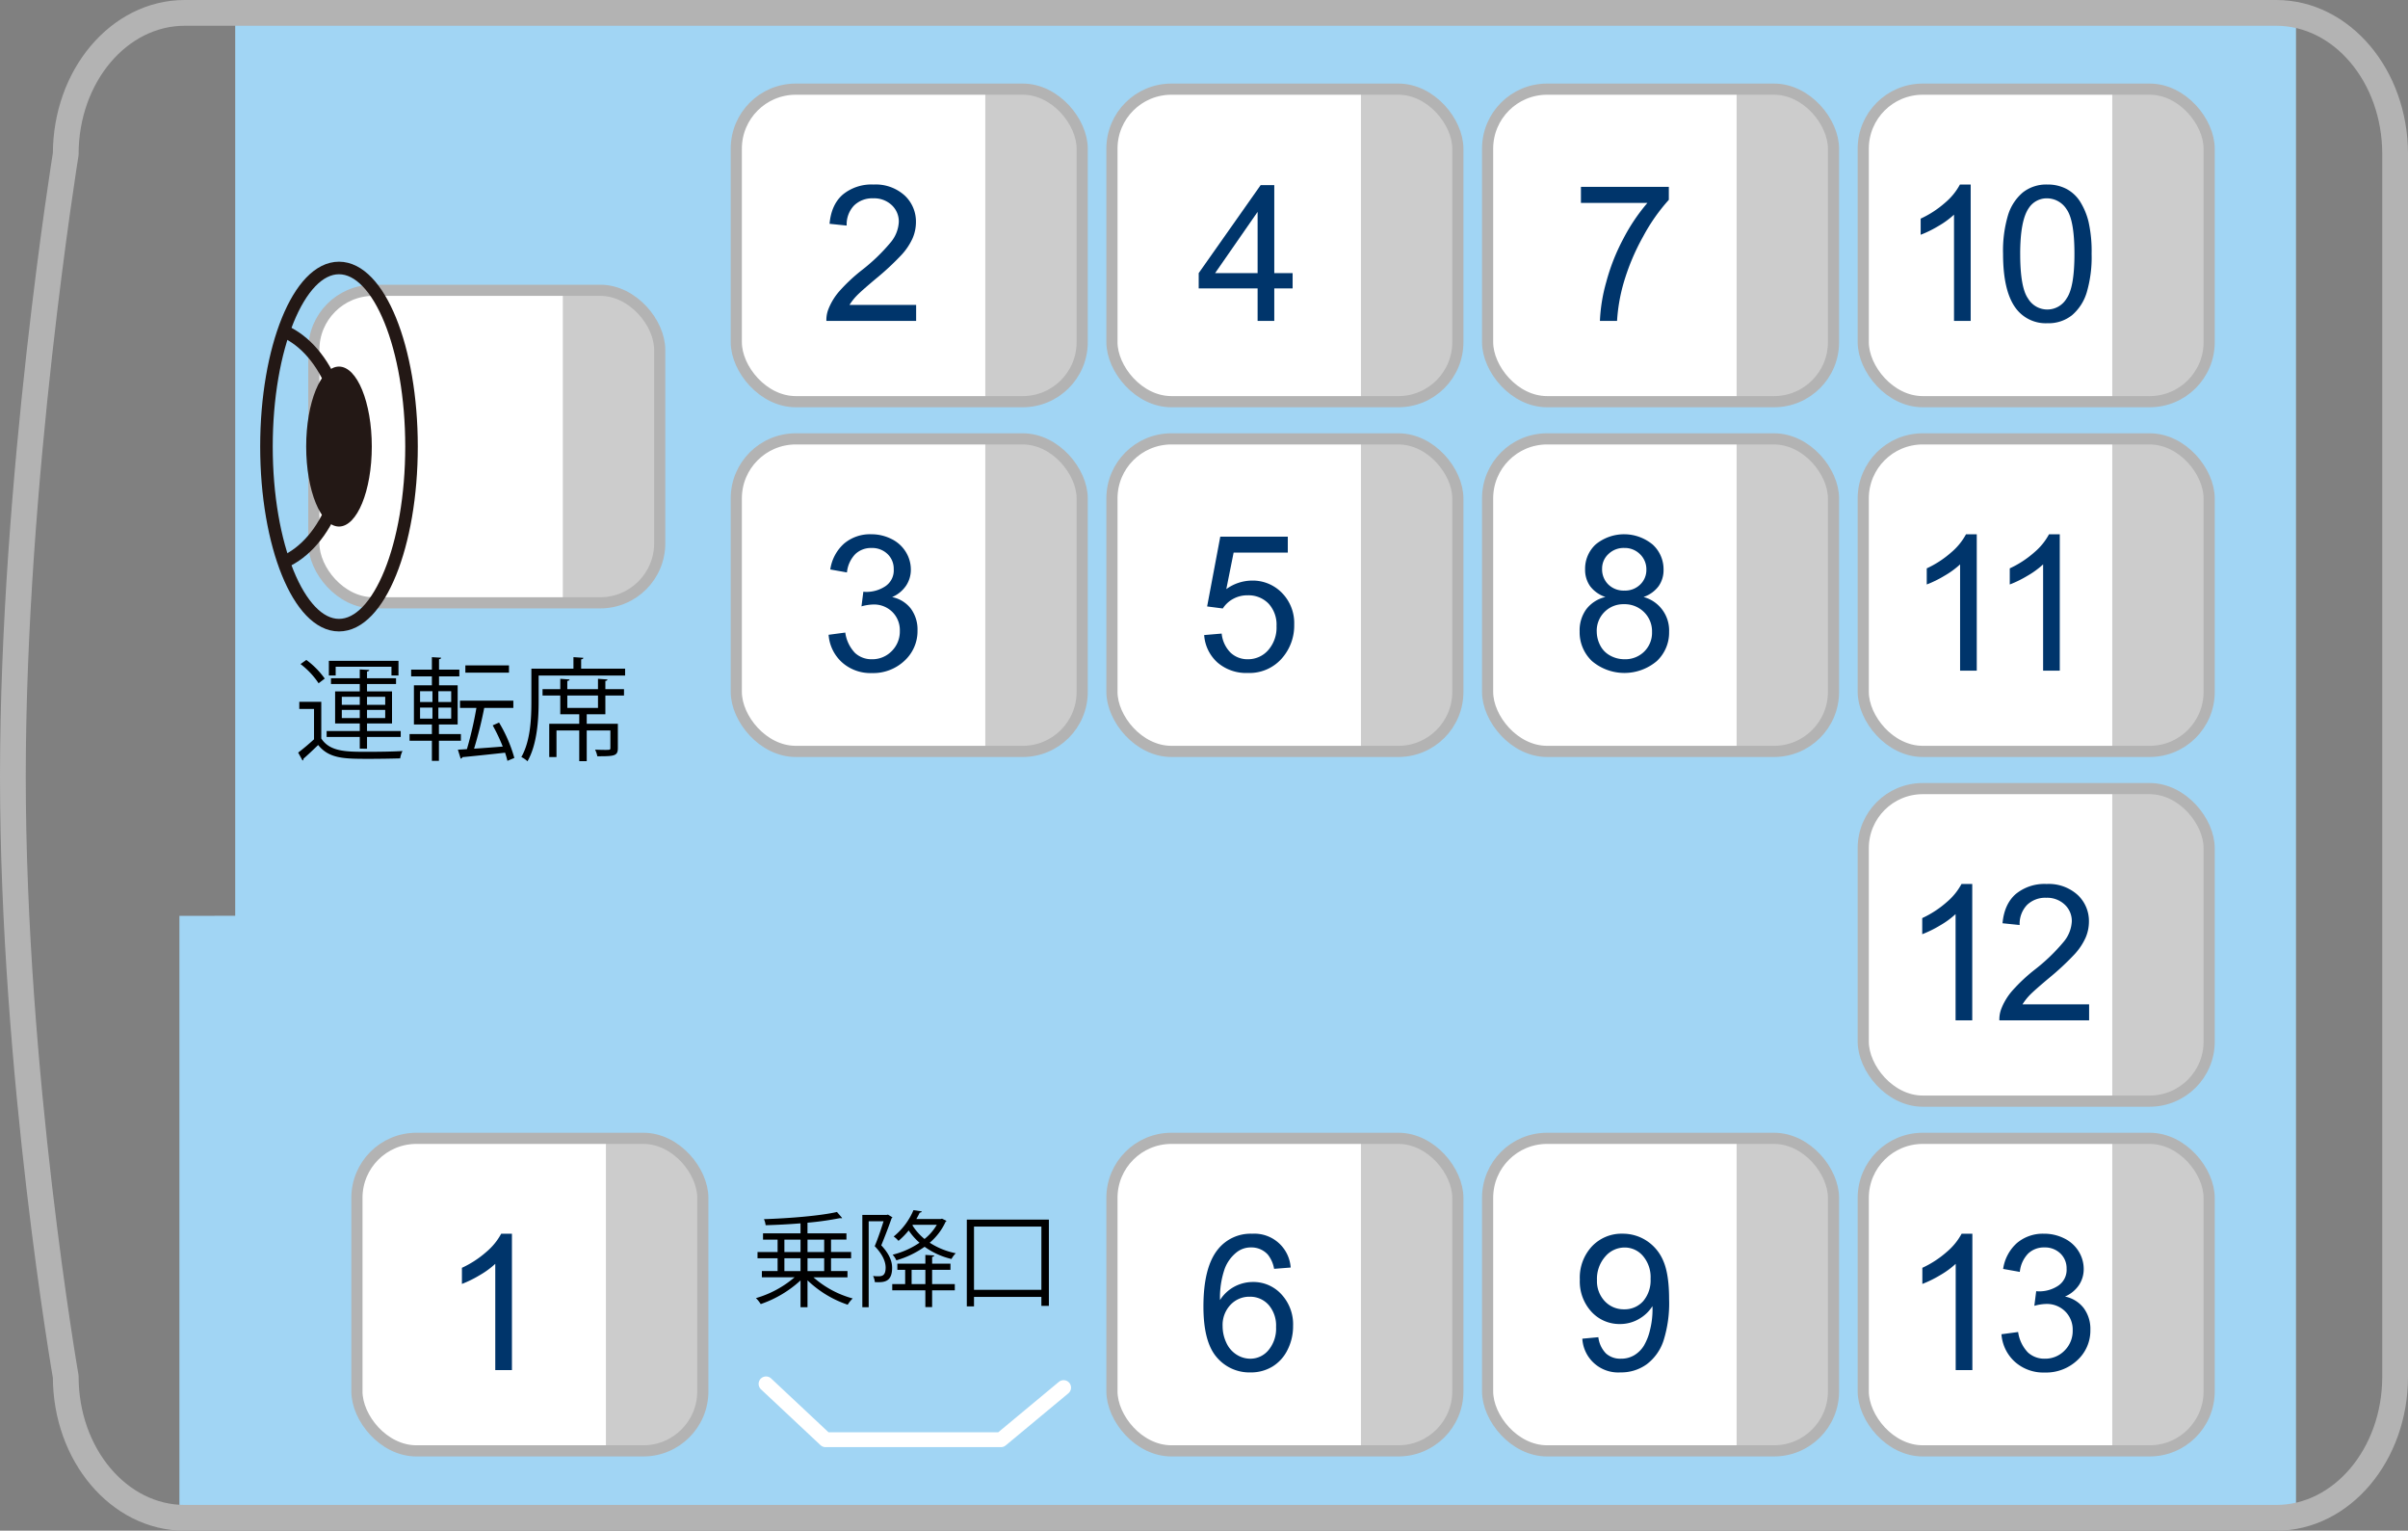 <svg id="グループ_913" data-name="グループ 913" xmlns="http://www.w3.org/2000/svg" xmlns:xlink="http://www.w3.org/1999/xlink" width="647.426" height="411.426" viewBox="0 0 647.426 411.426">
  <rect x="0" y="0" width="647.426" height="411.426" fill="#808080" stroke="none"/>
  <defs>
    <clipPath id="clip-path">
      <rect id="長方形_1473" data-name="長方形 1473" width="647.426" height="411.426" fill="none"/>
    </clipPath>
    <clipPath id="clip-path-2">
      <path id="長方形_1475" data-name="長方形 1475" d="M15.992,0H77.009A15.991,15.991,0,0,1,93,15.991V68.008A15.992,15.992,0,0,1,77.008,84H15.992A15.992,15.992,0,0,1,0,68.008V15.992A15.992,15.992,0,0,1,15.992,0Z" transform="translate(197.963 117.963)" fill="none"/>
    </clipPath>
    <clipPath id="clip-path-4">
      <rect id="長方形_1479" data-name="長方形 1479" width="93" height="84" rx="15.992" transform="translate(197.963 23.963)" fill="none"/>
    </clipPath>
    <clipPath id="clip-path-6">
      <rect id="長方形_1483" data-name="長方形 1483" width="93" height="84" rx="15.992" transform="translate(298.963 117.963)" fill="none"/>
    </clipPath>
    <clipPath id="clip-path-8">
      <rect id="長方形_1487" data-name="長方形 1487" width="93" height="84" rx="15.992" transform="translate(298.963 23.963)" fill="none"/>
    </clipPath>
    <clipPath id="clip-path-10">
      <rect id="長方形_1491" data-name="長方形 1491" width="93" height="84" rx="15.992" transform="translate(399.963 117.963)" fill="none"/>
    </clipPath>
    <clipPath id="clip-path-12">
      <rect id="長方形_1495" data-name="長方形 1495" width="93" height="84" rx="15.992" transform="translate(399.963 23.963)" fill="none"/>
    </clipPath>
    <clipPath id="clip-path-14">
      <path id="長方形_1499" data-name="長方形 1499" d="M15.993,0H77.01A15.991,15.991,0,0,1,93,15.991V68.008A15.992,15.992,0,0,1,77.009,84H15.992A15.992,15.992,0,0,1,0,68.008V15.993A15.993,15.993,0,0,1,15.993,0Z" transform="translate(500.962 117.963)" fill="none"/>
    </clipPath>
    <clipPath id="clip-path-16">
      <path id="長方形_1503" data-name="長方形 1503" d="M15.993,0H77.009A15.992,15.992,0,0,1,93,15.992V68.008A15.992,15.992,0,0,1,77.009,84H15.992A15.992,15.992,0,0,1,0,68.008V15.993A15.993,15.993,0,0,1,15.993,0Z" transform="translate(500.962 23.963)" fill="none"/>
    </clipPath>
    <clipPath id="clip-path-18">
      <path id="長方形_1507" data-name="長方形 1507" d="M15.992,0H77.009A15.991,15.991,0,0,1,93,15.991V68.008A15.992,15.992,0,0,1,77.008,84H15.992A15.992,15.992,0,0,1,0,68.008V15.992A15.992,15.992,0,0,1,15.992,0Z" transform="translate(95.963 305.963)" fill="none"/>
    </clipPath>
    <clipPath id="clip-path-20">
      <path id="長方形_1511" data-name="長方形 1511" d="M15.992,0H77.009A15.991,15.991,0,0,1,93,15.991V68.008A15.992,15.992,0,0,1,77.008,84H15.992A15.992,15.992,0,0,1,0,68.008V15.992A15.992,15.992,0,0,1,15.992,0Z" transform="translate(399.963 305.963)" fill="none"/>
    </clipPath>
    <clipPath id="clip-path-22">
      <path id="長方形_1515" data-name="長方形 1515" d="M15.993,0H77.01A15.991,15.991,0,0,1,93,15.991V68.008A15.992,15.992,0,0,1,77.009,84H15.992A15.992,15.992,0,0,1,0,68.008V15.993A15.993,15.993,0,0,1,15.993,0Z" transform="translate(500.962 305.963)" fill="none"/>
    </clipPath>
    <clipPath id="clip-path-24">
      <path id="長方形_1519" data-name="長方形 1519" d="M15.992,0H77.009A15.992,15.992,0,0,1,93,15.992V68.008A15.992,15.992,0,0,1,77.009,84H15.991A15.991,15.991,0,0,1,0,68.009V15.992A15.992,15.992,0,0,1,15.992,0Z" transform="translate(84.373 78.027)" fill="none"/>
    </clipPath>
    <clipPath id="clip-path-26">
      <path id="パス_3570" data-name="パス 3570" d="M71.643,120.027c0,26.51,8.73,48,19.5,48s19.5-21.49,19.5-48-8.73-48-19.5-48-19.5,21.49-19.5,48" fill="none"/>
    </clipPath>
    <clipPath id="clip-path-28">
      <path id="長方形_1524" data-name="長方形 1524" d="M15.993,0H77.009A15.992,15.992,0,0,1,93,15.992V68.007A15.992,15.992,0,0,1,77.009,84H15.991A15.991,15.991,0,0,1,0,68.008V15.993A15.993,15.993,0,0,1,15.993,0Z" transform="translate(500.962 211.964)" fill="none"/>
    </clipPath>
    <clipPath id="clip-path-30">
      <path id="長方形_1528" data-name="長方形 1528" d="M15.992,0H77.009A15.991,15.991,0,0,1,93,15.991V68.008A15.992,15.992,0,0,1,77.008,84H15.992A15.992,15.992,0,0,1,0,68.008V15.992A15.992,15.992,0,0,1,15.992,0Z" transform="translate(298.963 305.963)" fill="none"/>
    </clipPath>
  </defs>
  <path id="パス_3535" data-name="パス 3535" d="M617.312,407.963H48.237v-161.8l15-.019V3.463H617.312Z" fill="#a1d5f4"/>
  <g id="グループ_852" data-name="グループ 852">
    <g id="グループ_851" data-name="グループ 851" clip-path="url(#clip-path)">
      <path id="パス_3536" data-name="パス 3536" d="M49.658,407.963H611.982c17.662,0,31.981-16.978,31.981-37.922V41.385c0-20.944-14.319-37.922-31.981-37.922H49.658C32,3.463,17.677,20.441,17.677,41.385c0,0-14.214,87.7-14.214,167.306s14.214,161.35,14.214,161.35C17.677,390.985,32,407.963,49.658,407.963Z" fill="none" stroke="#b3b3b3" stroke-linecap="round" stroke-linejoin="round" stroke-width="6.926"/>
      <path id="パス_3537" data-name="パス 3537" d="M86.381,188.628V198.5c2.34,3.571,6.72,3.571,12.359,3.571,3.3,0,7.14-.061,9.48-.21a6.659,6.659,0,0,0-.63,1.979c-2.07.061-5.37.12-8.339.12-6.6,0-10.74,0-13.71-3.72-1.38,1.35-2.79,2.67-3.96,3.69a.408.408,0,0,1-.24.48l-1.17-2.129c1.29-.96,2.85-2.281,4.26-3.571v-8.159h-3.96v-1.92Zm-4.02-11.25a22.206,22.206,0,0,1,4.95,5.01l-1.65,1.261a21.4,21.4,0,0,0-4.86-5.161Zm14.369,23.85v-3.151H87.821v-1.59H96.73v-2.04H90.1v-8.609H96.73v-1.979H88.991V182.3H96.73v-2.37l2.55.15c-.029.21-.21.361-.6.42v1.8h7.8v1.561h-7.8v1.979H105.4v8.609H98.681v2.04h9.059v1.59H98.681v3.151Zm-6.479-22.02v2.34h-1.83v-3.93H107.14v3.93h-1.89v-2.34Zm1.65,10.23h4.83v-2.159H91.9Zm0,3.57h4.83v-2.19H91.9Zm11.669-5.729H98.68v2.159h4.89Zm0,3.539H98.68v2.19h4.89Z"/>
      <path id="パス_3538" data-name="パス 3538" d="M123.919,199.1H118.01v5.4h-1.89v-5.4h-6v-1.8h6v-2.58h-4.83v-10.53h4.83v-2.4h-5.58v-1.8h5.58v-3.36l2.49.151c-.03.209-.18.36-.57.389v2.82h5.46v1.8h-5.46v2.4h5.009v10.53H118.01v2.58h5.909Zm-10.979-10.41h3.33v-2.909h-3.33Zm0,4.469h3.33v-2.97h-3.33Zm8.37-7.378h-3.45v2.909h3.45Zm0,4.409h-3.45v2.97h3.45Zm12.869,4.02a38.481,38.481,0,0,1,4.11,9.509l-1.86.78c-.15-.66-.36-1.38-.63-2.189-4.29.479-8.64.929-11.489,1.2a.483.483,0,0,1-.451.391l-.75-2.4c.721-.03,1.56-.09,2.431-.149a100.493,100.493,0,0,0,2.549-11.07H123.68v-1.95h14.339v1.95h-7.83a108.135,108.135,0,0,1-2.729,10.95c2.369-.151,5.039-.361,7.709-.571a47.442,47.442,0,0,0-2.7-5.7Zm2.67-13.41h-11.73v-1.949h11.73Z"/>
      <path id="パス_3539" data-name="パス 3539" d="M156.251,179.718H168.07v1.86H144.821v6.96c0,4.68-.36,11.49-3,16.079a6.46,6.46,0,0,0-1.65-1.139c2.49-4.351,2.7-10.531,2.7-14.94v-8.82h11.31v-3.09l2.67.181c-.03.21-.181.359-.6.42Zm7.08,2.91c-.031.21-.181.36-.571.39v2.22h5.01v1.71h-5.01v5.039h-5.009v2.55h8.369v6.54c0,2.13-.96,2.191-5.519,2.191a6.9,6.9,0,0,0-.6-1.771c1.02.031,1.919.061,2.58.061,1.409,0,1.529,0,1.529-.511v-4.709h-6.359v8.249h-2.01v-8.249h-6.12v7.14h-1.95v-8.941h8.07v-2.55h-5.1v-5.039h-4.77v-1.71h4.77v-2.79l2.49.18c-.03.21-.18.36-.6.39v2.22h8.249v-2.79Zm-2.551,4.32h-8.25v3.329h8.25Z"/>
      <path id="パス_3540" data-name="パス 3540" d="M227.861,343.32h-9.156A26.377,26.377,0,0,0,229.261,349a8.676,8.676,0,0,0-1.344,1.681,28.939,28.939,0,0,1-10.808-6.553v7.225h-1.876v-7.2a30.276,30.276,0,0,1-10.7,6.357,8.706,8.706,0,0,0-1.288-1.6,27.822,27.822,0,0,0,10.388-5.6h-8.792v-1.68h4.228V338.2h-5.4v-1.68h5.4v-3.332h-3.92V331.5h10.08v-2.687c-3.136.252-6.384.42-9.38.5a5.374,5.374,0,0,0-.448-1.624c6.832-.224,15.148-.9,19.628-1.932l1.4,1.624a.46.46,0,0,1-.28.056,1.214,1.214,0,0,1-.308-.029,80.748,80.748,0,0,1-8.736,1.233V331.5h10.472v1.681h-4.144v3.332h5.4v1.68h-5.4v3.444h4.424Zm-16.968-6.8h4.34v-3.332h-4.34Zm0,5.124h4.34V338.2h-4.34Zm10.7-8.456h-4.48v3.332h4.48Zm0,5.012h-4.48v3.444h4.48Z"/>
      <path id="パス_3541" data-name="パス 3541" d="M238.742,326.463l1.2.728a.631.631,0,0,1-.224.252c-.728,2.128-1.82,4.956-2.772,7.281,2.156,2.3,2.912,4.255,2.912,6.047,0,4.033-2.464,3.92-4.648,3.836a4.459,4.459,0,0,0-.476-1.652,9.164,9.164,0,0,0,1.2.084c1.092,0,2.184,0,2.184-2.38-.028-1.567-.784-3.472-2.94-5.712.9-2.128,1.764-4.731,2.38-6.692h-4v23.1h-1.708V326.547h6.58ZM250.614,341.3v3.836h6.1v1.679h-6.1v4.508h-1.82v-4.508h-8.9V345.14h3.472V341.3h-2.1v-1.653h7.532V337.3l2.38.14c-.028.2-.2.336-.56.392v1.82h4.928V341.3Zm2.66-13.748,1.2.588c-.056.139-.168.2-.252.28a16.116,16.116,0,0,1-4.256,5.6,20.245,20.245,0,0,0,7,2.829,6.852,6.852,0,0,0-1.148,1.54,20.278,20.278,0,0,1-7.224-3.277,25.567,25.567,0,0,1-7.588,3.64A5.958,5.958,0,0,0,240,337.243a22.269,22.269,0,0,0,7.224-3.22,17.117,17.117,0,0,1-2.912-3.3,19.918,19.918,0,0,1-2.744,2.8,6.434,6.434,0,0,0-1.288-1.175,18.3,18.3,0,0,0,5.32-7.084l2.24.336c-.084.223-.224.307-.56.336-.252.531-.56,1.12-.9,1.708h6.552ZM245.1,345.14h3.7V341.3h-3.7Zm.308-15.933-.084.141a14.809,14.809,0,0,0,3.248,3.668,13.724,13.724,0,0,0,3.3-3.809Z"/>
      <path id="パス_3542" data-name="パス 3542" d="M259.943,327.808h22.064v23.183h-2.016v-2.408H261.876v2.548h-1.933Zm1.933,18.872h18.116v-17H261.876Z"/>
      <path id="パス_3543" data-name="パス 3543" d="M285.963,372.963l-16.839,14H221.963l-16-15" fill="none" stroke="#fff" stroke-linecap="round" stroke-linejoin="round" stroke-width="4"/>
      <path id="パス_3544" data-name="パス 3544" d="M274.971,201.963H213.955a15.992,15.992,0,0,1-15.992-15.992V133.955a15.992,15.992,0,0,1,15.992-15.992h61.016a15.992,15.992,0,0,1,15.992,15.992v52.016a15.992,15.992,0,0,1-15.992,15.992" fill="#fff"/>
    </g>
  </g>
  <g id="グループ_854" data-name="グループ 854">
    <g id="グループ_853" data-name="グループ 853" clip-path="url(#clip-path-2)">
      <rect id="長方形_1474" data-name="長方形 1474" width="30.052" height="97.911" transform="translate(264.911 111.046)" fill="#ccc"/>
    </g>
  </g>
  <g id="グループ_856" data-name="グループ 856">
    <g id="グループ_855" data-name="グループ 855" clip-path="url(#clip-path)">
      <rect id="長方形_1476" data-name="長方形 1476" width="93" height="84" rx="15.992" transform="translate(197.963 117.963)" fill="none" stroke="#b3b3b3" stroke-miterlimit="10" stroke-width="3"/>
      <path id="パス_3545" data-name="パス 3545" d="M222.783,170.619l4.482-.6a9.881,9.881,0,0,0,2.627,5.491,6.489,6.489,0,0,0,4.52,1.681A7.244,7.244,0,0,0,239.754,175a7.4,7.4,0,0,0,2.179-5.429,6.879,6.879,0,0,0-2.017-5.093,6.975,6.975,0,0,0-5.13-2,12.873,12.873,0,0,0-3.163.5l.5-3.935a6.687,6.687,0,0,0,.723.051A9.23,9.23,0,0,0,238,157.6a5.115,5.115,0,0,0,2.291-4.608,5.453,5.453,0,0,0-1.668-4.084,5.929,5.929,0,0,0-4.308-1.619,6.1,6.1,0,0,0-4.358,1.645,8.246,8.246,0,0,0-2.241,4.929l-4.483-.8a11.519,11.519,0,0,1,3.736-6.984,10.8,10.8,0,0,1,7.246-2.479,11.933,11.933,0,0,1,5.5,1.284,9.281,9.281,0,0,1,3.847,3.5,8.992,8.992,0,0,1,1.332,4.707,7.7,7.7,0,0,1-1.27,4.308,8.663,8.663,0,0,1-3.76,3.088,8.47,8.47,0,0,1,5.03,3.1,9.432,9.432,0,0,1,1.793,5.889,10.779,10.779,0,0,1-3.486,8.107,12.269,12.269,0,0,1-8.816,3.324,11.469,11.469,0,0,1-7.981-2.864,11.077,11.077,0,0,1-3.623-7.421" fill="#00356b"/>
      <path id="パス_3546" data-name="パス 3546" d="M274.971,107.963H213.955a15.992,15.992,0,0,1-15.992-15.992V39.955a15.992,15.992,0,0,1,15.992-15.992h61.016a15.992,15.992,0,0,1,15.992,15.992V91.971a15.992,15.992,0,0,1-15.992,15.992" fill="#fff"/>
    </g>
  </g>
  <g id="グループ_858" data-name="グループ 858">
    <g id="グループ_857" data-name="グループ 857" clip-path="url(#clip-path-4)">
      <rect id="長方形_1478" data-name="長方形 1478" width="30.052" height="97.911" transform="translate(264.911 17.046)" fill="#ccc"/>
    </g>
  </g>
  <g id="グループ_860" data-name="グループ 860">
    <g id="グループ_859" data-name="グループ 859" clip-path="url(#clip-path)">
      <rect id="長方形_1480" data-name="長方形 1480" width="93" height="84" rx="15.992" transform="translate(197.963 23.963)" fill="none" stroke="#b3b3b3" stroke-miterlimit="10" stroke-width="3"/>
      <path id="パス_3547" data-name="パス 3547" d="M246.316,81.948v4.308h-24.13a7.9,7.9,0,0,1,.523-3.113,16.448,16.448,0,0,1,2.95-4.856,46.143,46.143,0,0,1,5.865-5.527,49.712,49.712,0,0,0,8.043-7.733,9.254,9.254,0,0,0,2.092-5.391,5.993,5.993,0,0,0-1.9-4.5,6.872,6.872,0,0,0-4.968-1.83,7,7,0,0,0-5.179,1.943,7.347,7.347,0,0,0-1.968,5.379l-4.607-.474Q223.5,55,226.593,52.3a12.149,12.149,0,0,1,8.293-2.7,11.574,11.574,0,0,1,8.317,2.914,9.567,9.567,0,0,1,3.063,7.222,10.959,10.959,0,0,1-.9,4.308,16.713,16.713,0,0,1-2.976,4.458,72.693,72.693,0,0,1-6.911,6.425q-4.033,3.385-5.179,4.593a14.824,14.824,0,0,0-1.893,2.429Z" fill="#00356b"/>
      <path id="パス_3548" data-name="パス 3548" d="M375.971,201.963H314.955a15.992,15.992,0,0,1-15.992-15.992V133.955a15.992,15.992,0,0,1,15.992-15.992h61.016a15.992,15.992,0,0,1,15.992,15.992v52.016a15.992,15.992,0,0,1-15.992,15.992" fill="#fff"/>
    </g>
  </g>
  <g id="グループ_862" data-name="グループ 862">
    <g id="グループ_861" data-name="グループ 861" clip-path="url(#clip-path-6)">
      <rect id="長方形_1482" data-name="長方形 1482" width="30.052" height="97.911" transform="translate(365.911 111.046)" fill="#ccc"/>
    </g>
  </g>
  <g id="グループ_864" data-name="グループ 864">
    <g id="グループ_863" data-name="グループ 863" clip-path="url(#clip-path)">
      <rect id="長方形_1484" data-name="長方形 1484" width="93" height="84" rx="15.992" transform="translate(298.963 117.963)" fill="none" stroke="#b3b3b3" stroke-miterlimit="10" stroke-width="3"/>
      <path id="パス_3549" data-name="パス 3549" d="M323.758,170.693l4.707-.4a8.446,8.446,0,0,0,2.427,5.168,6.593,6.593,0,0,0,4.6,1.729,7.157,7.157,0,0,0,5.479-2.439,9.2,9.2,0,0,0,2.241-6.475,8.319,8.319,0,0,0-2.155-6.052,7.516,7.516,0,0,0-5.64-2.217,7.82,7.82,0,0,0-3.909.985,7.588,7.588,0,0,0-2.74,2.553L324.555,163l3.536-18.751h18.154v4.283H331.677l-1.967,9.81a11.873,11.873,0,0,1,6.9-2.291,10.931,10.931,0,0,1,8.068,3.313,11.577,11.577,0,0,1,3.287,8.517,13.294,13.294,0,0,1-2.889,8.566,11.571,11.571,0,0,1-9.587,4.433,11.807,11.807,0,0,1-8.131-2.79,10.885,10.885,0,0,1-3.6-7.4" fill="#00356b"/>
      <path id="パス_3550" data-name="パス 3550" d="M375.971,107.963H314.955a15.992,15.992,0,0,1-15.992-15.992V39.955a15.992,15.992,0,0,1,15.992-15.992h61.016a15.992,15.992,0,0,1,15.992,15.992V91.971a15.992,15.992,0,0,1-15.992,15.992" fill="#fff"/>
    </g>
  </g>
  <g id="グループ_866" data-name="グループ 866">
    <g id="グループ_865" data-name="グループ 865" clip-path="url(#clip-path-8)">
      <rect id="長方形_1486" data-name="長方形 1486" width="30.052" height="97.911" transform="translate(365.911 17.046)" fill="#ccc"/>
    </g>
  </g>
  <g id="グループ_868" data-name="グループ 868">
    <g id="グループ_867" data-name="グループ 867" clip-path="url(#clip-path)">
      <rect id="長方形_1488" data-name="長方形 1488" width="93" height="84" rx="15.992" transform="translate(298.963 23.963)" fill="none" stroke="#b3b3b3" stroke-miterlimit="10" stroke-width="3"/>
      <path id="パス_3551" data-name="パス 3551" d="M338.127,86.256V77.515H322.289V73.406l16.66-23.656h3.66V73.406h4.931v4.109h-4.931v8.741Zm0-12.85V56.946L326.7,73.406Z" fill="#00356b"/>
      <path id="パス_3552" data-name="パス 3552" d="M476.971,201.963H415.955a15.992,15.992,0,0,1-15.992-15.992V133.955a15.992,15.992,0,0,1,15.992-15.992h61.016a15.992,15.992,0,0,1,15.992,15.992v52.016a15.992,15.992,0,0,1-15.992,15.992" fill="#fff"/>
    </g>
  </g>
  <g id="グループ_870" data-name="グループ 870">
    <g id="グループ_869" data-name="グループ 869" clip-path="url(#clip-path-10)">
      <rect id="長方形_1490" data-name="長方形 1490" width="30.052" height="97.911" transform="translate(466.911 111.046)" fill="#ccc"/>
    </g>
  </g>
  <g id="グループ_872" data-name="グループ 872">
    <g id="グループ_871" data-name="グループ 871" clip-path="url(#clip-path)">
      <rect id="長方形_1492" data-name="長方形 1492" width="93" height="84" rx="15.992" transform="translate(399.963 117.963)" fill="none" stroke="#b3b3b3" stroke-miterlimit="10" stroke-width="3"/>
      <path id="パス_3553" data-name="パス 3553" d="M431.656,160.46a8.442,8.442,0,0,1-4.133-2.914,7.616,7.616,0,0,1-1.345-4.532,8.866,8.866,0,0,1,2.864-6.7,12.049,12.049,0,0,1,15.315.063,8.988,8.988,0,0,1,2.913,6.76,7.451,7.451,0,0,1-1.332,4.421,8.409,8.409,0,0,1-4.047,2.9,9.307,9.307,0,0,1,6.873,9.362,10.488,10.488,0,0,1-3.312,7.869,13.486,13.486,0,0,1-17.431-.011,10.646,10.646,0,0,1-3.312-7.983,9.647,9.647,0,0,1,1.8-5.963,9.049,9.049,0,0,1,5.142-3.274m-2.34,9.263a8.1,8.1,0,0,0,.909,3.711,6.4,6.4,0,0,0,2.7,2.776,7.891,7.891,0,0,0,3.859.983,7.234,7.234,0,0,0,5.3-2.065,7.077,7.077,0,0,0,2.091-5.256,7.2,7.2,0,0,0-2.153-5.354,7.385,7.385,0,0,0-5.392-2.116,7.128,7.128,0,0,0-7.321,7.321m1.444-16.86a5.684,5.684,0,0,0,1.668,4.235,5.913,5.913,0,0,0,4.333,1.643,5.79,5.79,0,0,0,4.246-1.632,5.388,5.388,0,0,0,1.656-4,5.594,5.594,0,0,0-1.706-4.146,5.8,5.8,0,0,0-4.245-1.681,5.872,5.872,0,0,0-4.259,1.644,5.289,5.289,0,0,0-1.693,3.933" fill="#00356b"/>
      <path id="パス_3554" data-name="パス 3554" d="M476.971,107.963H415.955a15.992,15.992,0,0,1-15.992-15.992V39.955a15.992,15.992,0,0,1,15.992-15.992h61.016a15.992,15.992,0,0,1,15.992,15.992V91.971a15.992,15.992,0,0,1-15.992,15.992" fill="#fff"/>
    </g>
  </g>
  <g id="グループ_874" data-name="グループ 874">
    <g id="グループ_873" data-name="グループ 873" clip-path="url(#clip-path-12)">
      <rect id="長方形_1494" data-name="長方形 1494" width="30.052" height="97.911" transform="translate(466.911 17.046)" fill="#ccc"/>
    </g>
  </g>
  <g id="グループ_876" data-name="グループ 876">
    <g id="グループ_875" data-name="グループ 875" clip-path="url(#clip-path)">
      <rect id="長方形_1496" data-name="長方形 1496" width="93" height="84" rx="15.992" transform="translate(399.963 23.963)" fill="none" stroke="#b3b3b3" stroke-miterlimit="10" stroke-width="3"/>
      <path id="パス_3555" data-name="パス 3555" d="M425.057,54.531V50.222h23.632v3.487a49.805,49.805,0,0,0-6.91,9.861,60.046,60.046,0,0,0-5.292,12.65,47.063,47.063,0,0,0-1.718,10.036h-4.607a44.762,44.762,0,0,1,1.693-10.409A54.6,54.6,0,0,1,436.5,64.08a50.38,50.38,0,0,1,6.437-9.549Z" fill="#00356b"/>
      <path id="パス_3556" data-name="パス 3556" d="M577.971,201.963H516.955a15.992,15.992,0,0,1-15.992-15.992V133.955a15.992,15.992,0,0,1,15.992-15.992h61.016a15.992,15.992,0,0,1,15.992,15.992v52.016a15.992,15.992,0,0,1-15.992,15.992" fill="#fff"/>
    </g>
  </g>
  <g id="グループ_878" data-name="グループ 878">
    <g id="グループ_877" data-name="グループ 877" clip-path="url(#clip-path-14)">
      <rect id="長方形_1498" data-name="長方形 1498" width="30.052" height="97.911" transform="translate(567.911 111.046)" fill="#ccc"/>
    </g>
  </g>
  <g id="グループ_880" data-name="グループ 880">
    <g id="グループ_879" data-name="グループ 879" clip-path="url(#clip-path)">
      <rect id="長方形_1500" data-name="長方形 1500" width="93" height="84" rx="15.992" transform="translate(500.963 117.963)" fill="none" stroke="#b3b3b3" stroke-miterlimit="10" stroke-width="3"/>
      <path id="パス_3557" data-name="パス 3557" d="M531.482,180.256H527V151.694a23.217,23.217,0,0,1-4.246,3.087,30.128,30.128,0,0,1-4.719,2.317v-4.334a27.076,27.076,0,0,0,6.574-4.283,16.822,16.822,0,0,0,3.984-4.881h2.889Z" fill="#00356b"/>
      <path id="パス_3558" data-name="パス 3558" d="M553.8,180.256H549.32V151.694a23.215,23.215,0,0,1-4.246,3.087,30.125,30.125,0,0,1-4.719,2.317v-4.334a27.076,27.076,0,0,0,6.574-4.283,16.822,16.822,0,0,0,3.984-4.881H553.8Z" fill="#00356b"/>
      <path id="パス_3559" data-name="パス 3559" d="M577.971,107.963H516.955a15.992,15.992,0,0,1-15.992-15.992V39.955a15.992,15.992,0,0,1,15.992-15.992h61.016a15.992,15.992,0,0,1,15.992,15.992V91.971a15.992,15.992,0,0,1-15.992,15.992" fill="#fff"/>
    </g>
  </g>
  <g id="グループ_882" data-name="グループ 882">
    <g id="グループ_881" data-name="グループ 881" clip-path="url(#clip-path-16)">
      <rect id="長方形_1502" data-name="長方形 1502" width="30.052" height="97.911" transform="translate(567.911 17.046)" fill="#ccc"/>
    </g>
  </g>
  <g id="グループ_884" data-name="グループ 884">
    <g id="グループ_883" data-name="グループ 883" clip-path="url(#clip-path)">
      <rect id="長方形_1504" data-name="長方形 1504" width="93" height="84" rx="15.992" transform="translate(500.963 23.963)" fill="none" stroke="#b3b3b3" stroke-miterlimit="10" stroke-width="3"/>
      <path id="パス_3560" data-name="パス 3560" d="M529.847,86.256h-4.482V57.694a23.217,23.217,0,0,1-4.246,3.087A30.128,30.128,0,0,1,516.4,63.1V58.764a27.077,27.077,0,0,0,6.574-4.283,16.821,16.821,0,0,0,3.984-4.881h2.889Z" fill="#00356b"/>
      <path id="パス_3561" data-name="パス 3561" d="M538.553,68.252a33.387,33.387,0,0,1,1.333-10.422,12.951,12.951,0,0,1,3.959-6.088,10.125,10.125,0,0,1,6.611-2.142,10.784,10.784,0,0,1,5.155,1.183,9.855,9.855,0,0,1,3.661,3.412,18.33,18.33,0,0,1,2.266,5.428,36.069,36.069,0,0,1,.822,8.629,33.49,33.49,0,0,1-1.32,10.371,12.966,12.966,0,0,1-3.947,6.1,10.125,10.125,0,0,1-6.637,2.154,10.016,10.016,0,0,1-8.292-3.785q-3.61-4.557-3.611-14.842m4.607,0q0,8.99,2.1,11.965a6.011,6.011,0,0,0,10.384-.012q2.1-2.988,2.1-11.953,0-9.015-2.1-11.979a6.247,6.247,0,0,0-5.241-2.962,5.742,5.742,0,0,0-4.931,2.615q-2.316,3.336-2.316,12.326" fill="#00356b"/>
      <path id="パス_3562" data-name="パス 3562" d="M172.971,389.963H111.955a15.992,15.992,0,0,1-15.992-15.992V321.955a15.992,15.992,0,0,1,15.992-15.992h61.016a15.992,15.992,0,0,1,15.992,15.992v52.016a15.992,15.992,0,0,1-15.992,15.992" fill="#fff"/>
    </g>
  </g>
  <g id="グループ_886" data-name="グループ 886">
    <g id="グループ_885" data-name="グループ 885" clip-path="url(#clip-path-18)">
      <rect id="長方形_1506" data-name="長方形 1506" width="30.052" height="97.911" transform="translate(162.911 299.046)" fill="#ccc"/>
    </g>
  </g>
  <g id="グループ_888" data-name="グループ 888">
    <g id="グループ_887" data-name="グループ 887" clip-path="url(#clip-path)">
      <rect id="長方形_1508" data-name="長方形 1508" width="93" height="84" rx="15.992" transform="translate(95.963 305.963)" fill="none" stroke="#b3b3b3" stroke-miterlimit="10" stroke-width="3"/>
      <path id="パス_3563" data-name="パス 3563" d="M137.642,368.256H133.16V339.694a23.216,23.216,0,0,1-4.246,3.087,30.126,30.126,0,0,1-4.719,2.317v-4.334a27.077,27.077,0,0,0,6.574-4.283,16.82,16.82,0,0,0,3.984-4.881h2.889Z" fill="#00356b"/>
      <path id="パス_3564" data-name="パス 3564" d="M476.971,389.963H415.955a15.992,15.992,0,0,1-15.992-15.992V321.955a15.992,15.992,0,0,1,15.992-15.992h61.016a15.992,15.992,0,0,1,15.992,15.992v52.016a15.992,15.992,0,0,1-15.992,15.992" fill="#fff"/>
    </g>
  </g>
  <g id="グループ_890" data-name="グループ 890">
    <g id="グループ_889" data-name="グループ 889" clip-path="url(#clip-path-20)">
      <rect id="長方形_1510" data-name="長方形 1510" width="30.052" height="97.911" transform="translate(466.911 299.046)" fill="#ccc"/>
    </g>
  </g>
  <g id="グループ_892" data-name="グループ 892">
    <g id="グループ_891" data-name="グループ 891" clip-path="url(#clip-path)">
      <rect id="長方形_1512" data-name="長方形 1512" width="93" height="84" rx="15.992" transform="translate(399.963 305.963)" fill="none" stroke="#b3b3b3" stroke-miterlimit="10" stroke-width="3"/>
      <path id="パス_3565" data-name="パス 3565" d="M425.431,359.814l4.308-.4a7.481,7.481,0,0,0,2.092,4.408,5.748,5.748,0,0,0,3.959,1.369,6.823,6.823,0,0,0,3.623-.946,7.738,7.738,0,0,0,2.553-2.528,14.859,14.859,0,0,0,1.669-4.27,22.513,22.513,0,0,0,.672-5.478c0-.2-.009-.5-.025-.9a10.25,10.25,0,0,1-3.673,3.473,9.989,9.989,0,0,1-5.043,1.333,10.2,10.2,0,0,1-7.67-3.287,12.033,12.033,0,0,1-3.137-8.666,12.315,12.315,0,0,1,3.275-8.941,10.94,10.94,0,0,1,8.205-3.387,11.7,11.7,0,0,1,6.511,1.918,11.98,11.98,0,0,1,4.483,5.467q1.531,3.547,1.531,10.272a33.241,33.241,0,0,1-1.519,11.144,13.059,13.059,0,0,1-4.519,6.313,11.71,11.71,0,0,1-7.035,2.166,9.644,9.644,0,0,1-10.26-9.065M443.784,343.7a8.783,8.783,0,0,0-2.054-6.127,6.445,6.445,0,0,0-4.944-2.266,6.822,6.822,0,0,0-5.2,2.441,9.044,9.044,0,0,0-2.216,6.325,7.816,7.816,0,0,0,2.1,5.666,6.931,6.931,0,0,0,5.192,2.178,6.649,6.649,0,0,0,5.118-2.178,8.586,8.586,0,0,0,2-6.039" fill="#00356b"/>
      <path id="パス_3566" data-name="パス 3566" d="M577.971,389.963H516.955a15.992,15.992,0,0,1-15.992-15.992V321.955a15.992,15.992,0,0,1,15.992-15.992h61.016a15.992,15.992,0,0,1,15.992,15.992v52.016a15.992,15.992,0,0,1-15.992,15.992" fill="#fff"/>
    </g>
  </g>
  <g id="グループ_894" data-name="グループ 894">
    <g id="グループ_893" data-name="グループ 893" clip-path="url(#clip-path-22)">
      <rect id="長方形_1514" data-name="長方形 1514" width="30.052" height="97.911" transform="translate(567.911 299.046)" fill="#ccc"/>
    </g>
  </g>
  <g id="グループ_896" data-name="グループ 896">
    <g id="グループ_895" data-name="グループ 895" clip-path="url(#clip-path)">
      <rect id="長方形_1516" data-name="長方形 1516" width="93" height="84" rx="15.992" transform="translate(500.963 305.963)" fill="none" stroke="#b3b3b3" stroke-miterlimit="10" stroke-width="3"/>
      <path id="パス_3567" data-name="パス 3567" d="M530.3,368.256h-4.482V339.694a23.214,23.214,0,0,1-4.246,3.087,30.127,30.127,0,0,1-4.719,2.317v-4.334a27.076,27.076,0,0,0,6.574-4.283,16.819,16.819,0,0,0,3.984-4.881H530.3Z" fill="#00356b"/>
      <path id="パス_3568" data-name="パス 3568" d="M538.124,358.619l4.482-.6a9.881,9.881,0,0,0,2.627,5.491,6.489,6.489,0,0,0,4.52,1.681A7.244,7.244,0,0,0,555.095,363a7.4,7.4,0,0,0,2.179-5.429,6.879,6.879,0,0,0-2.017-5.093,6.975,6.975,0,0,0-5.13-2,12.873,12.873,0,0,0-3.163.5l.5-3.935a6.687,6.687,0,0,0,.723.051,9.23,9.23,0,0,0,5.154-1.494,5.115,5.115,0,0,0,2.291-4.608,5.453,5.453,0,0,0-1.668-4.084,5.929,5.929,0,0,0-4.308-1.619,6.1,6.1,0,0,0-4.358,1.645,8.246,8.246,0,0,0-2.241,4.929l-4.483-.8a11.519,11.519,0,0,1,3.736-6.984,10.8,10.8,0,0,1,7.246-2.479,11.933,11.933,0,0,1,5.5,1.284,9.281,9.281,0,0,1,3.847,3.5,8.992,8.992,0,0,1,1.332,4.707,7.7,7.7,0,0,1-1.27,4.308,8.663,8.663,0,0,1-3.76,3.088,8.47,8.47,0,0,1,5.03,3.1,9.432,9.432,0,0,1,1.793,5.889,10.779,10.779,0,0,1-3.486,8.107,12.269,12.269,0,0,1-8.816,3.324,11.469,11.469,0,0,1-7.981-2.864,11.077,11.077,0,0,1-3.623-7.421" fill="#00356b"/>
      <path id="パス_3569" data-name="パス 3569" d="M161.382,162.027H100.366a15.993,15.993,0,0,1-15.993-15.992V94.019a15.993,15.993,0,0,1,15.993-15.992h61.016a15.992,15.992,0,0,1,15.991,15.992v52.016a15.992,15.992,0,0,1-15.991,15.992" fill="#fff"/>
    </g>
  </g>
  <g id="グループ_898" data-name="グループ 898">
    <g id="グループ_897" data-name="グループ 897" clip-path="url(#clip-path-24)">
      <rect id="長方形_1518" data-name="長方形 1518" width="30.052" height="97.911" transform="translate(151.321 71.11)" fill="#ccc"/>
    </g>
  </g>
  <g id="グループ_900" data-name="グループ 900">
    <g id="グループ_899" data-name="グループ 899" clip-path="url(#clip-path)">
      <rect id="長方形_1520" data-name="長方形 1520" width="93" height="84" rx="15.992" transform="translate(84.373 78.027)" fill="none" stroke="#b3b3b3" stroke-miterlimit="10" stroke-width="3"/>
    </g>
  </g>
  <g id="グループ_902" data-name="グループ 902">
    <g id="グループ_901" data-name="グループ 901" clip-path="url(#clip-path-26)">
      <ellipse id="楕円形_25" data-name="楕円形 25" cx="23" cy="32.5" rx="23" ry="32.5" transform="translate(46.463 87.527)" fill="none" stroke="#231815" stroke-miterlimit="10" stroke-width="3.375"/>
    </g>
  </g>
  <g id="グループ_904" data-name="グループ 904">
    <g id="グループ_903" data-name="グループ 903" clip-path="url(#clip-path)">
      <ellipse id="楕円形_26" data-name="楕円形 26" cx="19.5" cy="48" rx="19.5" ry="48" transform="translate(71.642 72.027)" fill="none" stroke="#231815" stroke-miterlimit="10" stroke-width="3.375"/>
      <path id="パス_3571" data-name="パス 3571" d="M99.963,120.027c0,11.874-3.949,21.5-8.821,21.5s-8.82-9.626-8.82-21.5,3.949-21.5,8.82-21.5,8.821,9.626,8.821,21.5" fill="#231815"/>
      <path id="パス_3572" data-name="パス 3572" d="M577.971,295.963H516.955a15.992,15.992,0,0,1-15.992-15.992V227.955a15.992,15.992,0,0,1,15.992-15.992h61.016a15.992,15.992,0,0,1,15.992,15.992v52.016a15.992,15.992,0,0,1-15.992,15.992" fill="#fff"/>
    </g>
  </g>
  <g id="グループ_906" data-name="グループ 906">
    <g id="グループ_905" data-name="グループ 905" clip-path="url(#clip-path-28)">
      <rect id="長方形_1523" data-name="長方形 1523" width="30.052" height="97.911" transform="translate(567.911 205.046)" fill="#ccc"/>
    </g>
  </g>
  <g id="グループ_908" data-name="グループ 908">
    <g id="グループ_907" data-name="グループ 907" clip-path="url(#clip-path)">
      <rect id="長方形_1525" data-name="長方形 1525" width="93" height="84" rx="15.992" transform="translate(500.963 211.963)" fill="none" stroke="#b3b3b3" stroke-miterlimit="10" stroke-width="3"/>
      <path id="パス_3573" data-name="パス 3573" d="M530.268,274.256h-4.482V245.694a23.215,23.215,0,0,1-4.246,3.087,30.125,30.125,0,0,1-4.719,2.317v-4.334a27.076,27.076,0,0,0,6.574-4.283,16.822,16.822,0,0,0,3.984-4.881h2.889Z" fill="#00356b"/>
      <path id="パス_3574" data-name="パス 3574" d="M561.69,269.948v4.308H537.56a7.9,7.9,0,0,1,.523-3.113,16.447,16.447,0,0,1,2.95-4.856,46.142,46.142,0,0,1,5.865-5.527,49.709,49.709,0,0,0,8.043-7.733,9.253,9.253,0,0,0,2.092-5.391,5.993,5.993,0,0,0-1.905-4.5,6.872,6.872,0,0,0-4.968-1.83,7,7,0,0,0-5.179,1.943,7.347,7.347,0,0,0-1.968,5.379l-4.607-.474q.473-5.154,3.561-7.856a12.149,12.149,0,0,1,8.293-2.7,11.574,11.574,0,0,1,8.317,2.914,9.567,9.567,0,0,1,3.063,7.222,10.959,10.959,0,0,1-.9,4.308,16.714,16.714,0,0,1-2.976,4.458,72.7,72.7,0,0,1-6.911,6.425q-4.033,3.386-5.179,4.593a14.828,14.828,0,0,0-1.893,2.429Z" fill="#00356b"/>
      <path id="パス_3575" data-name="パス 3575" d="M375.971,389.963H314.955a15.992,15.992,0,0,1-15.992-15.992V321.955a15.992,15.992,0,0,1,15.992-15.992h61.016a15.992,15.992,0,0,1,15.992,15.992v52.016a15.992,15.992,0,0,1-15.992,15.992" fill="#fff"/>
    </g>
  </g>
  <g id="グループ_910" data-name="グループ 910">
    <g id="グループ_909" data-name="グループ 909" clip-path="url(#clip-path-30)">
      <rect id="長方形_1527" data-name="長方形 1527" width="30.052" height="97.911" transform="translate(365.911 299.046)" fill="#ccc"/>
    </g>
  </g>
  <g id="グループ_912" data-name="グループ 912">
    <g id="グループ_911" data-name="グループ 911" clip-path="url(#clip-path)">
      <rect id="長方形_1529" data-name="長方形 1529" width="93" height="84" rx="15.992" transform="translate(298.963 305.963)" fill="none" stroke="#b3b3b3" stroke-miterlimit="10" stroke-width="3"/>
      <path id="パス_3576" data-name="パス 3576" d="M347.017,340.69l-4.457.348a8.451,8.451,0,0,0-1.694-3.835,5.933,5.933,0,0,0-4.482-1.918,6.158,6.158,0,0,0-3.76,1.2,10.217,10.217,0,0,0-3.337,4.508,23.539,23.539,0,0,0-1.27,8.441,10.392,10.392,0,0,1,3.959-3.66,10.647,10.647,0,0,1,4.906-1.2,10.168,10.168,0,0,1,7.633,3.3,11.851,11.851,0,0,1,3.15,8.53,14.037,14.037,0,0,1-1.482,6.388,10.8,10.8,0,0,1-4.072,4.52,11.124,11.124,0,0,1-5.876,1.568,11.483,11.483,0,0,1-9.14-4.121q-3.535-4.122-3.536-13.584,0-10.586,3.91-15.391a11.239,11.239,0,0,1,9.189-4.183,9.778,9.778,0,0,1,10.359,9.09m-18.3,15.738a10.413,10.413,0,0,0,.983,4.433,7.334,7.334,0,0,0,2.752,3.225,6.89,6.89,0,0,0,3.711,1.108,6.327,6.327,0,0,0,4.881-2.291,9.02,9.02,0,0,0,2.042-6.226,8.443,8.443,0,0,0-2.017-5.964,6.63,6.63,0,0,0-5.081-2.18,6.912,6.912,0,0,0-5.154,2.18,7.856,7.856,0,0,0-2.117,5.715" fill="#00356b"/>
    </g>
  </g>
</svg>
